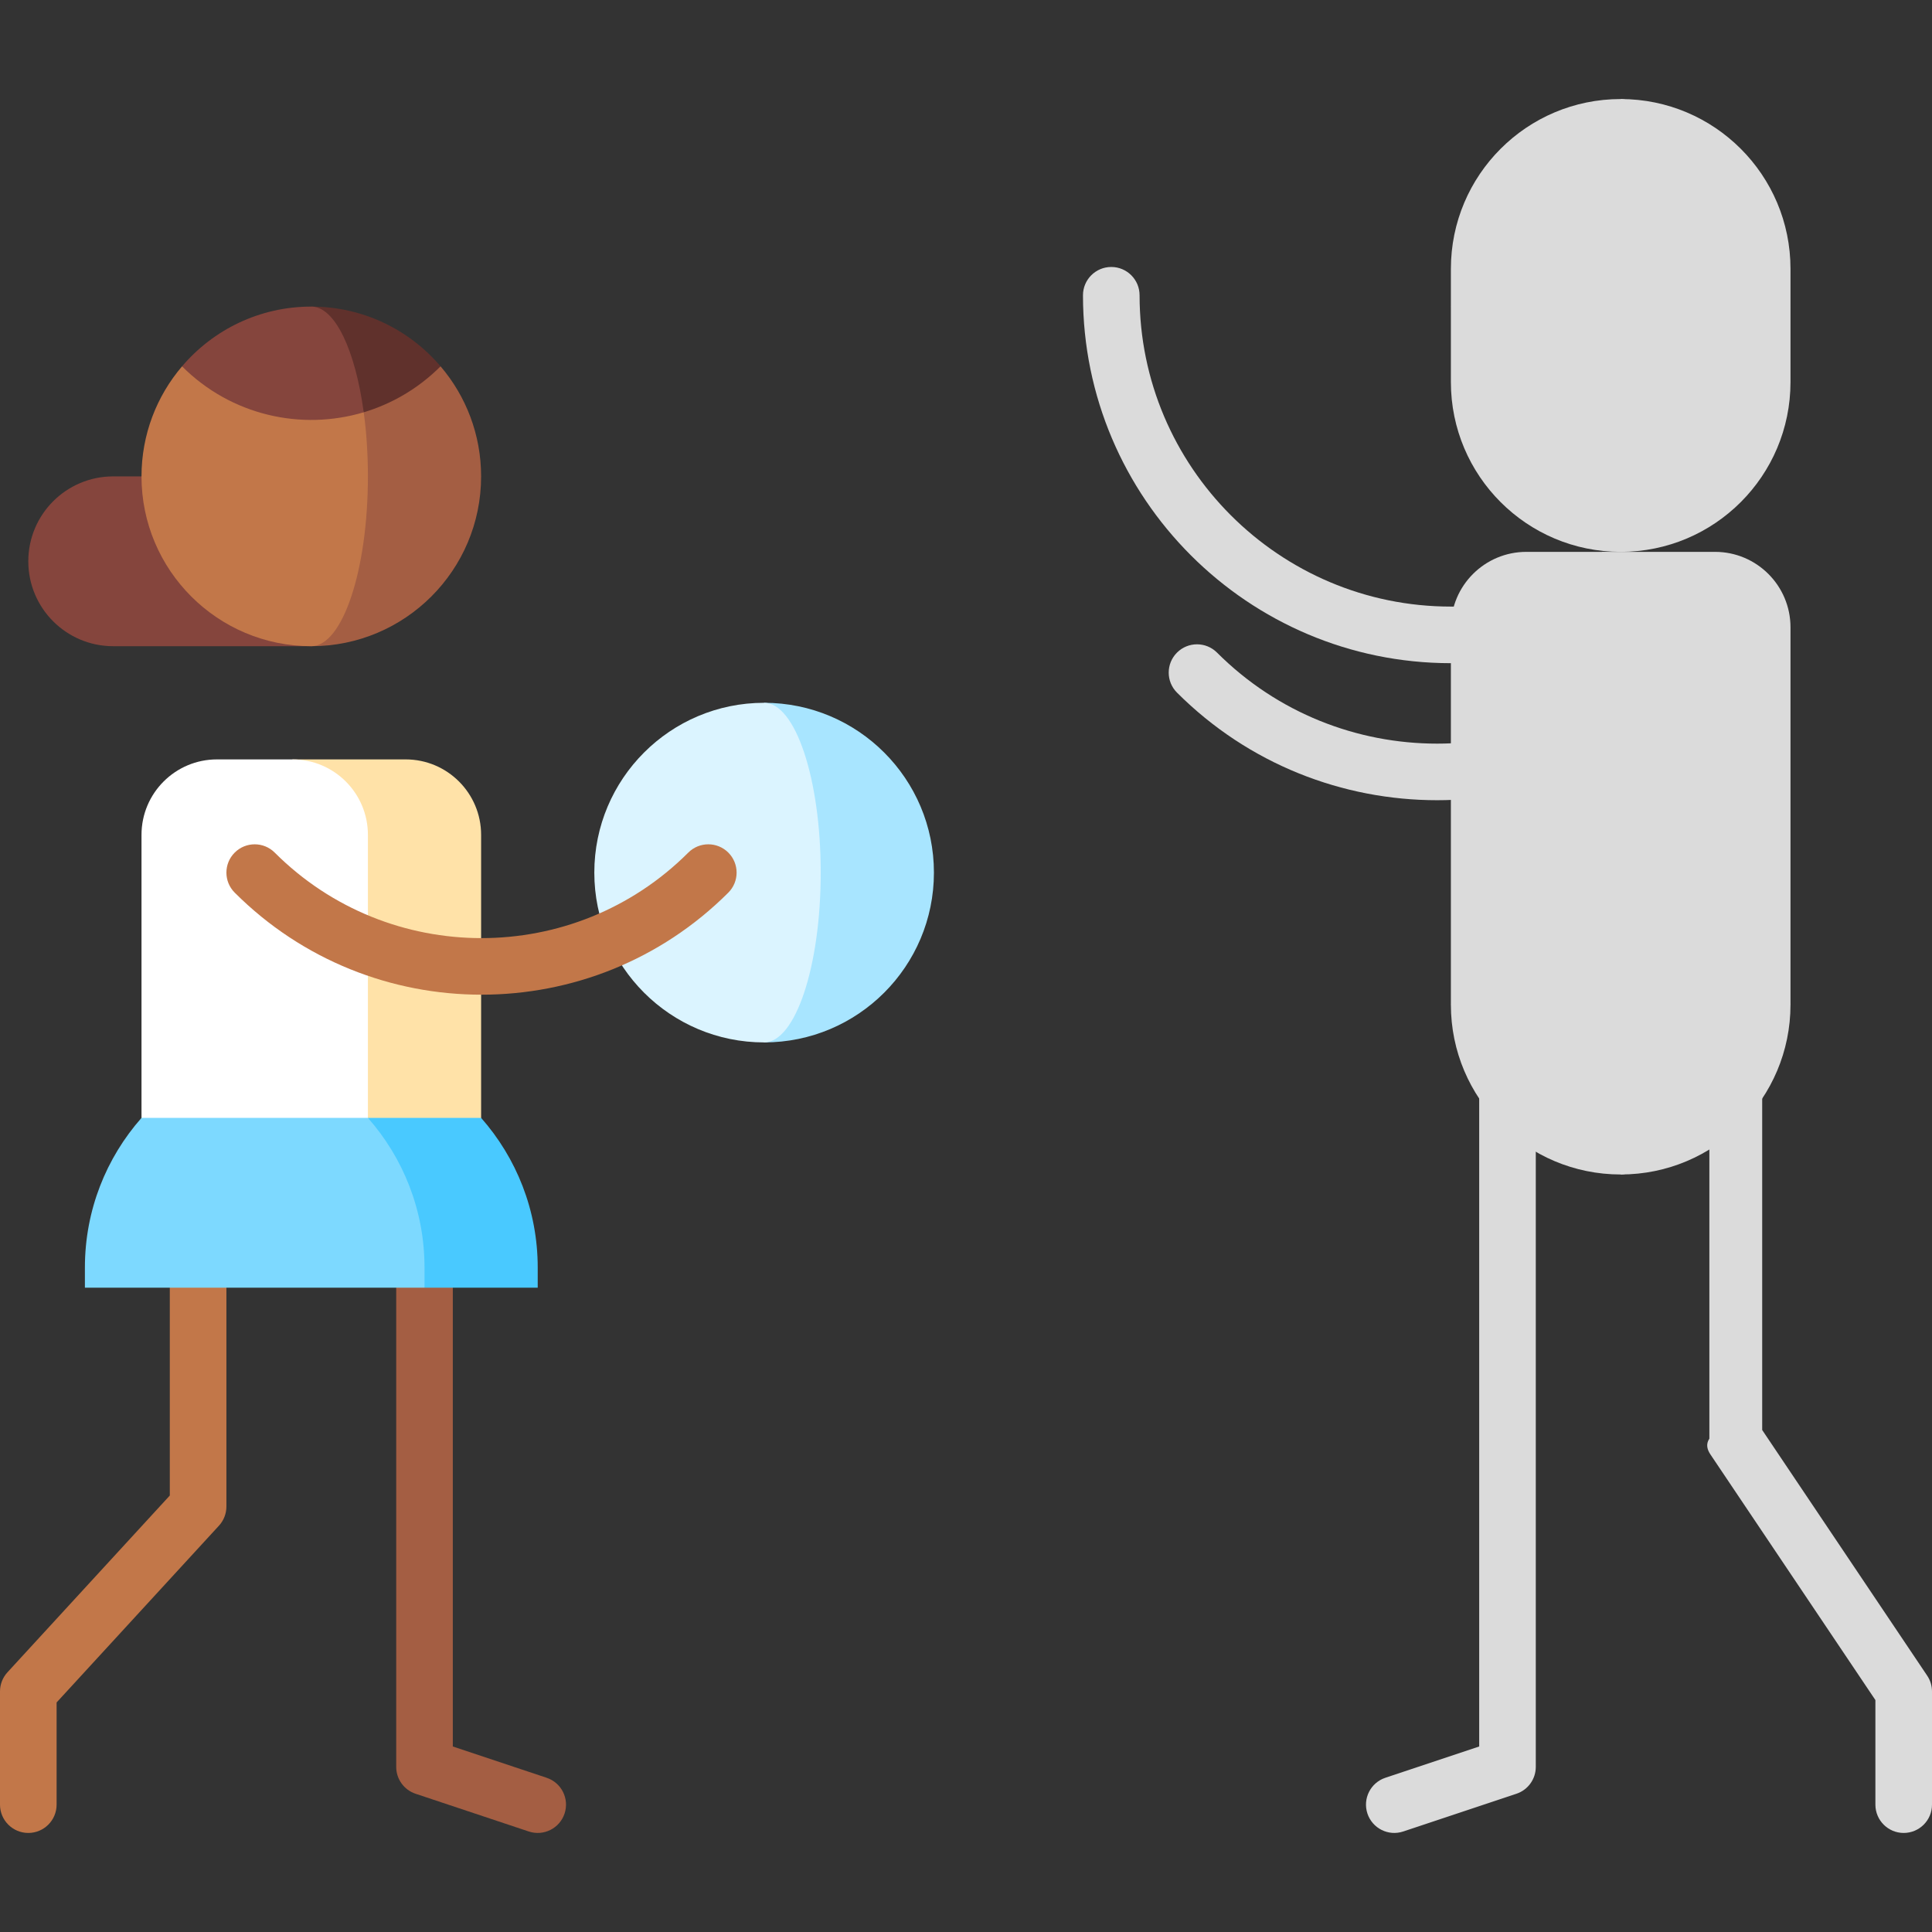<svg xmlns="http://www.w3.org/2000/svg" xmlns:xlink="http://www.w3.org/1999/xlink" version="1.1" id="Capa_1" x="0px" y="0px" viewBox="0 0 512 512" style="enable-background:new 0 0 512 512;" xml:space="preserve">
<rect x="0" y="0" width="512" height="512" fill="#333333" stroke="none"/>
<path style="fill:#dbdbdb;" d="M392,266.25v196.592l-24.87,8.29c-3.93,1.31-6.053,5.557-4.744,9.487  c1.31,3.93,5.559,6.054,9.487,4.744l29.998-10c3.062-1.021,5.128-3.887,5.128-7.115V266.25H392z"/>
<path style="fill:#A45E43;" d="M120,266.25v196.592l24.87,8.29c3.93,1.31,6.053,5.557,4.744,9.487  c-1.31,3.93-5.559,6.054-9.487,4.744l-29.998-10c-3.062-1.021-5.128-3.887-5.128-7.115V266.25H120z"/>
<path style="fill:#dbdbdb;" d="M384.5,160.75c-45.49,0-82.5-37.009-82.5-82.5c0-4.142-3.357-7.5-7.5-7.5s-7.5,3.358-7.5,7.5  c0,53.762,43.738,97.5,97.5,97.5h45v-15H384.5z"/>
<path style="fill:#C27749;" d="M45,296.25v100.079L1.976,443.177C0.705,444.561,0,446.371,0,448.25v30c0,4.142,3.357,7.5,7.5,7.5  s7.5-3.358,7.5-7.5v-27.079l43.024-46.848c1.271-1.384,1.976-3.194,1.976-5.073v-103H45z"/>
<path style="fill:#A8E5FF;" d="M202.5,186.25v90c24.853,0,45-20.147,45-45S227.353,186.25,202.5,186.25z"/>
<path style="fill:#DBF4FF;" d="M217.5,231.25c0-24.853-6.716-45-15-45c-24.853,0-45,20.147-45,45s20.147,45,45,45  C210.784,276.25,217.5,256.103,217.5,231.25z"/>
<path style="fill:#85453D;" d="M30,126.25c-12.426,0-22.5,10.073-22.5,22.5c0,12.426,10.074,22.5,22.5,22.5h52.5v-45H30z"/>
<path style="fill:#A45E43;" d="M116.755,97.085c0.01-0.01-34.255-0.005-34.255-0.005v74.17c24.85,0,45-20.15,45-45  C127.5,115.13,123.455,104.935,116.755,97.085z"/>
<path style="fill:#C27749;" d="M96.39,109.26L48.245,97.085c-6.7,7.85-10.745,18.045-10.745,29.165c0,24.85,20.15,45,45,45  c8.28,0,15-20.15,15-45C97.5,120.24,97.11,114.5,96.39,109.26z"/>
<path style="fill:#60312C;" d="M82.5,81.25l13.89,28.01c7.45-2.23,14.475-6.295,20.365-12.175  C108.505,87.395,96.22,81.25,82.5,81.25z"/>
<path style="fill:#85453D;" d="M82.5,81.25c-13.72,0-26.005,6.145-34.255,15.835c13.04,13.04,31.645,17.105,48.145,12.175  C94.16,92.83,88.78,81.25,82.5,81.25z"/>
<path style="fill:#FFE2A8;" d="M107.5,201.25h-30v125h50v-105C127.5,210.204,118.546,201.25,107.5,201.25z"/>
<path style="fill:#FFFFFF;" d="M77.5,201.25h-20c-11.046,0-20,8.954-20,20v105h60v-105C97.5,210.204,88.546,201.25,77.5,201.25z"/>
<path style="fill:#49C9FF;" d="M127.5,296.25h-30l15,45h30v-5.335C142.5,320.704,136.829,306.825,127.5,296.25z"/>
<path style="fill:#7DD9FF;" d="M97.5,296.25h-60c-9.329,10.575-15,24.454-15,39.665v5.335h90v-5.335  C112.5,320.704,106.829,306.825,97.5,296.25z"/>
<path style="fill:#C27749;" d="M127.604,263.603c-23.687,0-47.374-9.017-65.407-27.049c-2.929-2.929-2.929-7.678,0-10.606  c2.93-2.929,7.678-2.929,10.607,0c30.218,30.218,79.385,30.216,109.601,0c2.93-2.929,7.678-2.929,10.607,0s2.929,7.678,0,10.606  C174.979,254.586,151.291,263.603,127.604,263.603z"/>
<path style="fill:#dbdbdb;" d="M429.5,236.25v75c24.853,0,45-20.147,45-45L429.5,236.25z"/>
<path style="fill:#dbdbdb;" d="M444.5,266.25l-15-30l-45,30c0,24.853,20.147,45,45,45C437.784,311.25,444.5,291.103,444.5,266.25z"/>
<path style="fill:#dbdbdb;" d="M454.5,146.25h-30l20,120h30v-100C474.5,155.204,465.546,146.25,454.5,146.25z"/>
<path style="fill:#dbdbdb;" d="M424.5,146.25h-20c-11.046,0-20,8.954-20,20v100h60v-100C444.5,155.204,435.546,146.25,424.5,146.25z  "/>
<path style="fill:#dbdbdb;" d="M510.726,444.068L467,378.965V266.25h-14v115c-1,1.489-0.557,2.945,0.274,4.182L497,450.535v27.715  c0,4.142,3.357,7.5,7.5,7.5s7.5-3.358,7.5-7.5v-30C512,446.761,511.557,445.305,510.726,444.068z"/>
<path style="fill:#dbdbdb;" d="M429.5,26.25v101l45-46v-10C474.5,46.397,454.353,26.25,429.5,26.25z"/>
<path style="fill:#dbdbdb;" d="M429.5,26.25c-24.853,0-45,20.147-45,45v10l60,46v-56C444.5,46.397,437.784,26.25,429.5,26.25z"/>
<path style="fill:#dbdbdb;" d="M448.209,81.25c-1.053-1.573-2.303-3.002-3.709-4.261l-15,69.261c24.853,0,45-20.147,45-45v-20  H448.209z"/>
<path style="fill:#dbdbdb;" d="M444.5,101.25V76.989c-3.981-3.566-9.235-5.739-15-5.739c-7.801,0-14.672,3.971-18.709,10H384.5v20  c0,24.853,20.147,45,45,45C437.784,146.25,444.5,126.103,444.5,101.25z"/>
<path style="fill:#dbdbdb;" d="M380.86,212.064c-24.968,0-49.936-9.504-68.943-28.511c-2.929-2.929-2.929-7.678,0-10.606  c2.93-2.929,7.678-2.929,10.607,0c32.166,32.166,84.506,32.166,116.672,0c2.931-2.93,7.679-2.929,10.607,0s2.929,7.678,0,10.606  C430.796,202.561,405.828,212.064,380.86,212.064z"/>
<g>
</g>
<g>
</g>
<g>
</g>
<g>
</g>
<g>
</g>
<g>
</g>
<g>
</g>
<g>
</g>
<g>
</g>
<g>
</g>
<g>
</g>
<g>
</g>
<g>
</g>
<g>
</g>
<g>
</g>
</svg>